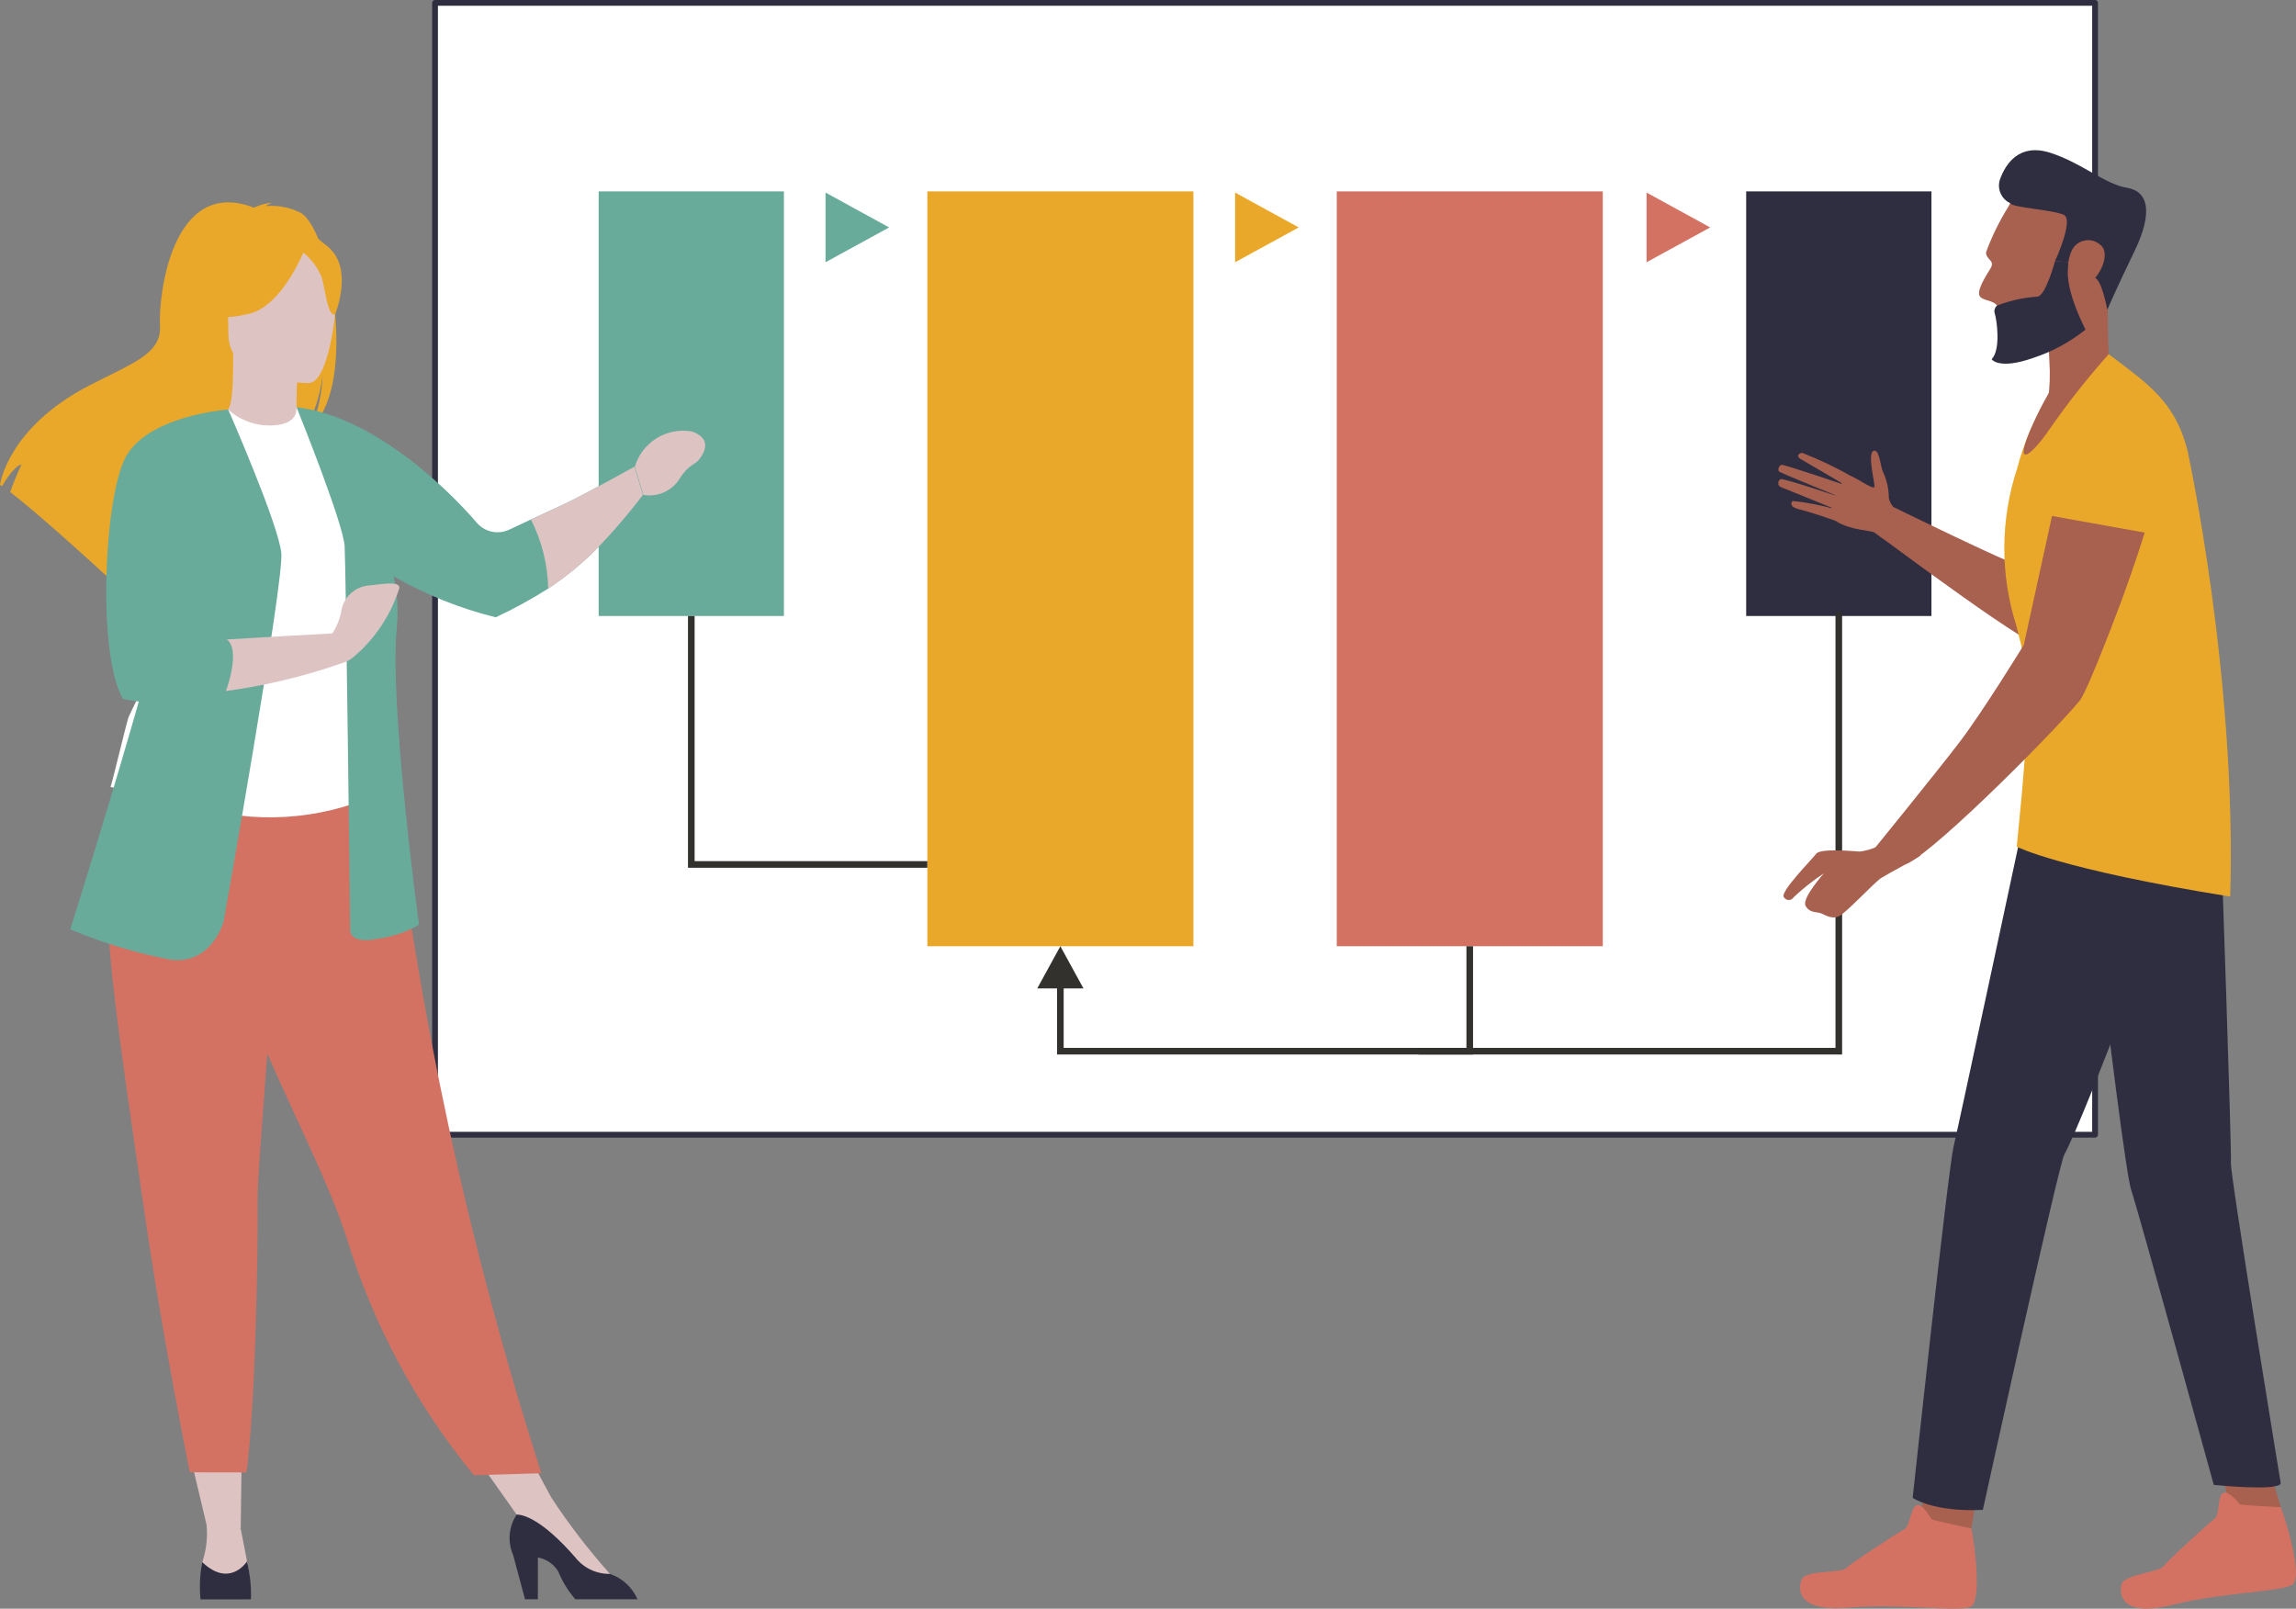 <?xml version="1.0" encoding="UTF-8"?>
<svg id="Layer_1" data-name="Layer 1" xmlns="http://www.w3.org/2000/svg" width="540.7" height="378.85" viewBox="0 0 540.7 378.85">
  <rect x="0" y="0" width="540.7" height="378.85" fill="#808080" stroke="none"/>
  <rect x="102.45" y=".68" width="390.93" height="266.55" fill="#fff"/>
  <path d="M493.38,267.91H102.45c-.37,0-.68-.3-.68-.68V.68C101.77,.3,102.08,0,102.45,0H493.38c.37,0,.68,.3,.68,.68h0V267.23c0,.37-.3,.68-.68,.68h0Zm-390.25-1.36H492.7V1.36H103.13V266.55Z" fill="#2f2e41"/>
  <rect x="218.39" y="45.07" width="62.65" height="177.77" fill="#eaa82a"/>
  <rect x="314.8" y="45.07" width="62.65" height="177.77" fill="#d37263"/>
  <rect x="140.98" y="45.07" width="43.63" height="100" fill="#69ab9b"/>
  <rect x="411.22" y="45.07" width="43.63" height="100" fill="#2f2e41"/>
  <polyline points="194.41 45.35 209.39 53.56 194.41 61.76" fill="#69ab9b"/>
  <polyline points="244.27 232.77 249.71 222.84 255.15 232.77" fill="#32312d"/>
  <polyline points="290.86 45.35 305.84 53.56 290.86 61.76" fill="#eaa82a"/>
  <polyline points="387.76 45.35 402.74 53.56 387.76 61.76" fill="#d37263"/>
  <polygon points="43.68 338.19 48.89 360.11 56.69 360.07 56.97 338.19 43.68 338.19" fill="#dec3c3"/>
  <polygon points="109.27 339.13 124.08 360.11 129.85 352.7 120.94 336.24 109.27 339.13" fill="#dec3c3"/>
  <path d="M70.76,50.1c-2.52-1.28-5.36-1.82-8.17-1.56,.5-.41,1.09-.7,1.72-.82-1.57,.11-3.1,.51-4.52,1.18-19.46-7.5-22.52,21.16-22.11,27.81,.41,6.66-6.54,8.83-16.67,14.08C1.7,100.79,0,114.19,0,114.19c.15,.09,.31,.19,.47,.3,.96-1.62,2.93-4.67,4.6-5.13-1,2.13-1.9,4.3-2.68,6.52,5.7,4.34,16.36,13.94,23.79,20.75-.11-1.43,.06-2.86,.51-4.22l.92,5.53c3.98,3.66,6.72,6.23,6.72,6.23-.49-5.38,24.33-33.77,37.28-42.27,2.3-4.18,3.78-8.75,4.36-13.49-.15,4.19-1.05,8.32-2.65,12.2,10.97-10.09,4.58-46.47-2.55-50.52Z" fill="#eaa82a"/>
  <path d="M70.84,102.32c-3.36,1.83-7.22,2.53-11,2.01-3.22-1.37-5.83-3.87-7.33-7.03,1.89-.38,2.44-2.98,2.4-14.16l.86,.17,14.39,2.85s-.33,4.53-.34,8.79c0,3.58,.21,6.98,1.03,7.36Z" fill="#dec3c3"/>
  <path d="M54.28,81.75c-2.39-3.82-4.16-7.99-5.23-12.37-.72-4.07,1.35-19.16,16.51-16.98,3.05,.42,5.97,1.53,8.54,3.23,3.29,2.22,8.04,7.02,2.73,20.19l-1.38,4.45-21.17,1.49Z" fill="#eaa82a"/>
  <path d="M127.5,346.95l-7.63,.23-8.26,.25c-13.41-16.32-23.52-35.09-29.77-55.27-.25-.79-.51-1.59-.79-2.4-5.85-17.07-17.99-38.5-24.39-57.89-1.02-3.09-1.93-6-2.75-8.75-.26-.88-.52-1.75-.76-2.6-3.67-12.61-6.13-25.54-7.34-38.62l46.18,.37c6.42,55.92,18.31,111.07,35.49,164.67Z" fill="#d37263"/>
  <path d="M85.54,155.74c-.12,21.98,3.22,31.4,3.22,31.4-13.64,6.06-29,7-43.27,2.65-.28-.09-19.46-4.46-19.46-4.46,.39-.89,3.89-15.7,4.27-16.52,4.96-10.66,8.73-15.33,9.32-18.6,1-6.08,1.2-12.28,.57-18.41-.93-9.8-2.84-19.49-5.7-28.91,6.55-1.72,12.97-3.87,19.23-6.45,2.76,2.51,6.39,3.85,10.12,3.75,4.68-.1,6.14-2.08,5.97-4.31,4.99,2.78,8.95,5.42,8.95,5.42,4.24,7.36,12.84,14.52,13.46,25.81,.15,2.78-6.69,28.02-6.69,28.64Z" fill="#fff"/>
  <path d="M45.83,158.19c-2.02,2.86-5.89,20.22-15.52,22.41,4.96-12.38,8.73-17.8,9.32-21.61,1-7.08,1.2-14.26,.57-21.39,3.22-5.65,5.63-9.52,5.63-9.52,.25-.91,5.12-15.97,6.68-2.51,.78,11.28-1.53,22.56-6.68,32.62Z" fill="#4ac6f0"/>
  <path d="M72.84,90.21s-19.05,.31-19.06-11.55c-.01-11.87-2.48-19.82,9.68-20.52,12.16-.7,14.53,3.82,15.5,7.78,.97,3.96-1.16,23.9-6.12,24.29Z" fill="#dec3c3"/>
  <path d="M78.39,59.32c-2.94-3.56-5.16-2.79-6.41-1.72-4.12-6.15-17.13,2.74-17.13,2.74-.84,5.19-3.46,9.92-7.41,13.39,0,0,3.47,2.14,11.48,.09,6.3-1.62,10.87-10.59,12.53-14.33,1.84,1.51,3.29,3.43,4.24,5.61,.95,3.02,1.38,9.24,3.19,9.03,0,0,3.93-9.46-.49-14.82Z" fill="#eaa82a"/>
  <path d="M48.63,358.89c.32,3.03-.02,6.1-.99,8.99,0,0-1.28,5.81,4.45,5.92,5.73,.11,7.13-.43,6.48-4s-1.88-9.73-1.88-9.73l-8.06-1.18Z" fill="#dec3c3"/>
  <path d="M59.11,376.65h-.02s-11.85,.01-11.85,.01h-.02c-.29-2.94-.15-5.89,.41-8.78,6.48,6.2,10.54-.16,10.54-.16,.71,2.92,1.03,5.92,.93,8.93Z" fill="#2f2e41"/>
  <path d="M143.65,370.66c-5.04-5.64-9.65-11.64-13.8-17.95l-7.85,4.02,17.55,16.48,4.11-.54v-2.01Z" fill="#dec3c3"/>
  <path d="M150.13,376.63h-14.65c-1.69-1.96-3.05-4.18-4.03-6.58-1.06-1.72-2.8-2.9-4.78-3.26v9.84h-3.03l-2.81-10.46c-1.35-3.1-1.03-6.67,.85-9.49,1.53,0,5.97,1.1,13.77,10.06,1.97,2.52,5.01,3.97,8.2,3.91,.04,.02,.07,.04,.12,.06,2.85,1,5.15,3.15,6.36,5.92Z" fill="#2f2e41"/>
  <path d="M149.42,109.9s-12.51,6.99-16.97,9.01c-1.59,.72-4.47,2.06-7.41,3.43-1.78,.83-3.57,1.67-5.13,2.4-2.63,1.23-5.75,.56-7.64-1.65-6.77-7.91-24.3-25.04-42.39-27.19l-.06-.03v.02s-.01,0-.01,0l.1,.19c1.02,2.53,10.94,27.32,11.25,32.55,.32,5.51,1.3,90.11,1.3,90.11,0,0-.65,3.89,6.81,2.27,3.32-.44,6.52-1.54,9.4-3.24,0,0-7.13-52.19-5.19-70.34,.32-3.92,.06-7.86-.76-11.7,7.52,4.32,15.6,7.57,24.02,9.65,4.27-1.99,8.4-4.26,12.38-6.78,3.71-2.49,7.21-5.3,10.44-8.4,4.22-4.31,8.18-8.87,11.86-13.65l-1.99-6.65Z" fill="#69ab9b"/>
  <path d="M60.67,282.44c.12,15.13-.65,49.92-2.62,64.32h-7.31c-4.04,0-6.06-.06-6.06-.06-4.94-25.04-8.46-45.76-11.02-63.61-2.1-14.65-3.97-27.21-5.4-38.03-1.45-10.88-2.45-19.99-2.81-27.69-.06-1.21-.1-2.39-.12-3.54-.02-1.15-.03-2.27-.02-3.35l39.9-3.89c-.5,26.51-4.6,67.06-4.54,75.85Z" fill="#d37263"/>
  <path d="M52.63,217.13s-2.81,10.16-12.53,8.86c-8.08-1.54-15.97-3.93-23.55-7.13,0,0,4.16-13.13,9.32-30.38,6.26-20.88,14-47.81,17.65-64.79,.88-3.82,1.54-7.69,1.98-11.58l8.24-15.66s11.86,27.01,12.51,33.81-13.61,86.87-13.61,86.87Z" fill="#69ab9b"/>
  <path d="M87.36,137.85c-3.64,.06-6.67,2.83-7.05,6.46-.37,1.73-1.06,3.38-2.04,4.86-4.66,.25-15.76,.85-25.09,1.44l-.77,12.24c9.51-1.24,18.86-3.45,27.92-6.61,1.19-.3,2.28-.89,3.18-1.73,4.94-4.25,8.59-9.81,10.54-16.03,.01-1.32-2-1.25-6.68-.64Z" fill="#dec3c3"/>
  <path d="M53.73,96.44s-19.78,1.4-24.53,11.99c-4.75,10.59-6.27,45.81-.22,56.19,7.63,1.5,15.49,1.37,23.06-.38,.18-.03,.36-.07,.54-.1,.27-.05,4.7-11.51,.49-13.78,0,0-12.43,.65-11.13-3.46s11.78-50.46,11.78-50.46Z" fill="#69ab9b"/>
  <path d="M162.83,101.59c-5.9-.97-11.61,2.58-13.33,8.31l1.99,6.65c3.52,.61,7.05-1.07,8.79-4.19,2.64-3.78,3.37-2.33,5.05-5.15,2.28-3.82-1.29-5.24-2.51-5.63Z" fill="#dec3c3"/>
  <path d="M132.45,118.91c-1.59,.72-4.47,2.06-7.41,3.43,2.55,5.05,3.94,10.61,4.06,16.26,3.87-2.51,7.47-5.41,10.75-8.66,4.12-4.22,7.98-8.69,11.55-13.39l-1.99-6.65s-12.51,6.99-16.97,9.01Z" fill="#dec3c3"/>
  <polygon points="218.38 204.36 162.02 204.36 162.02 145.07 163.58 145.07 163.58 202.8 218.38 202.8 218.38 204.36" fill="#32312d"/>
  <polygon points="346.9 248.34 248.93 248.34 248.93 229.65 250.49 229.65 250.49 246.78 345.34 246.78 345.34 222.84 346.9 222.84 346.9 248.34" fill="#32312d"/>
  <polygon points="433.81 248.34 334.05 248.34 334.05 246.78 432.25 246.78 432.25 144.15 433.81 144.15 433.81 248.34" fill="#32312d"/>
  <polygon points="537.11 354.95 534.67 346.84 523.7 348.42 525.2 355.71 537.11 354.95" fill="#a8604f"/>
  <polygon points="464.94 355.56 464.25 359.97 452.31 357.76 453.06 351.16 464.94 355.56" fill="#a8604f"/>
  <path d="M493.07,213.93s1.85,15.83,3.89,32.06c.46,3.69,.94,7.4,1.4,10.95,1.52,11.66,2.93,21.58,3.53,23.32,1.62,4.68,19.45,69.43,19.45,69.43,0,0,15.18,1.57,15.77-.35,0,0-11.96-72.85-11.74-75.51,.22-2.65-2.38-77.53-2.38-77.53,0,0-29.02,13.34-29.91,17.65Z" fill="#2f2e41"/>
  <path d="M477.03,191.2s-15.65,73.23-16.97,78.84c-1.33,5.61-9.63,82.71-9.63,82.71,0,0,4.87,3.41,16.53,2.82,0,0,17.74-80.93,19.16-83.61,5.5-10.43,24.54-62.12,27.2-69.35,2.43-5.4,5.82-10.33,10-14.53,0,0-19.18-11.23-46.28,3.12Z" fill="#2f2e41"/>
  <path d="M436.43,112.4c-3.87-2.22-7.91-4.15-12.07-5.77-1.03,.25-1.29,.9-.28,1.5,1.01,.61,10.52,6.14,10.52,6.14,0,0-14.13-4.81-15.03-4.8-.52,0-1.09,1.23-.57,1.6,.51,.38,14.29,5.99,14.29,5.99,0,0-13.2-4.46-13.94-4.22-.51,.25-.72,.88-.47,1.39,.11,.22,.3,.4,.53,.49,.96,.4,13.01,5.28,13.01,5.28-3.36-1-6.8-1.68-10.29-2.01-.31,.37-.84,1.4,1.7,1.99,2.54,.59,8.42,2.65,8.42,2.65l4.19-10.24Z" fill="#a8604f"/>
  <path d="M448.15,121.4s-3.52-2.22-3.35-4.67c-.08-2.01-.57-3.99-1.45-5.81-.5-1.17-.79-5.35-2.17-4.73-1.38,.62,.18,6.9,.26,8.29,.08,1.38-4.59-2.4-5.93-2.39-1.35,.01-6.58,8.46-3.11,10.66,3.47,2.21,8.49,2.16,9.04,2.67,.79,.62,1.61,1.19,2.47,1.71l4.24-5.73Z" fill="#a8604f"/>
  <path d="M484.73,112.19s-8.04,20.82-9.69,20.74c-1.65-.08-29.16-13.53-29.16-13.53,0,0-4.33,6.19-2.98,7.08,1.89,1.25,36.83,27.68,39.54,26.37,2.71-1.31,3.93-17.51,3.93-17.51,0,0,6.75-22.24-1.64-23.15Z" fill="#a8604f"/>
  <path d="M482.34,79.87s.06,.77,.13,1.98c.05,.88,.11,2,.15,3.2,.21,2.99,.11,6-.29,8.97-.81,3.33,14.29-10.22,14.29-10.22-.42-7.8-.29-15.62,.39-23.4,1.14-12.34-14.67,19.49-14.67,19.49Z" fill="#a8604f"/>
  <path d="M474.85,147.4c.36,1.39,.72,2.84,1.09,4.36,.17,.7,.32,1.42,.47,2.17,2.06,10.72,.24,28.05-1.48,45.47,0,0,10.15,5.29,50.27,11.75,1.59-52.03-10.11-105.31-10.11-105.31-2.98-11.3-9.17-15.37-18.49-22.43,0,0-1-.12-13.68,8.95-3.58,5.55-6.25,11.63-7.91,18.02-3.95,12.02-4,24.97-.15,37.02Z" fill="#eaa82a"/>
  <path d="M487.1,103.88s3.65-12.5,16.84-6.91c7.26,3.08,7.39,12.28-4.16,44.02,0,0-8.04,21.64-10.03,24.04-7.24,8.71-37.84,39.19-41.61,38.57l-7.29-3.04s15.09-18.55,20.62-25.79c5.56-7.28,15.13-22.9,15.13-22.9l10.5-48Z" fill="#a8604f"/>
  <path d="M496.6,83.41c-5.07,5.68-9.79,11.67-14.12,17.93-4.03,5.88-8.7,9.67-3.84-1.24,1.17-2.63,2.48-5.2,3.93-7.69,0,0,5.87-8.89,14.03-9Z" fill="#a8604f"/>
  <path d="M472.93,48.73c-2.1,3.37-3.85,6.95-5.22,10.68-.02,1.85,2.22,1.85,1.05,3.79-1.17,1.94-3.55,5.56-2.4,6.73,1.14,1.17,3.88,.6,4.45,3.12,.57,2.52,3.74,10.19,7.24,10.17,3.5-.02,15.52-6.08,16.32-8.54,.8-2.47,5.37-16.24,6.82-18.88,1.45-2.65-23.86-15.43-26.06-11.24l-2.2,4.18Z" fill="#a8604f"/>
  <path d="M473.39,47.84c-2.09-.97-3.13-3.36-2.42-5.55,1.34-3.72,4.55-8.67,11.9-6.3,7.35,2.37,12.9,7.4,17.98,8.22,5.08,.82,6.26,5.77,1.79,14.99-4.46,9.22-6.38,13.76-6.38,13.76,0,0-1.41-7.95-3.34-7.64-1.93,.31-5.03-4.94-5.03-4.94l-.51,1.35-3.43-.23s4.47-9.66,2.1-10.88c-2.37-1.22-12.29-1.71-12.67-2.78Z" fill="#2f2e41"/>
  <path d="M483.96,61.5s-2.27,8.27-4.15,8.36c-3.26,.21-6.46,.92-9.5,2.09-.56,.46-.78,1.23-.54,1.92,.4,1.2,1.53,8.35-.74,10.73,0,0,1.62,2.55,9.72-.29,4.5-1.46,8.69-3.73,12.38-6.69,0,0-5.81-11.07-3.73-15.89l-3.43-.23Z" fill="#2f2e41"/>
  <path d="M487.9,58.97c1.03-2.12,3.58-3.01,5.71-1.99,.34,.16,.66,.37,.94,.62,3.12,2.25-1.03,9.78-4.26,9.63-3.23-.15-4.15-4.36-2.39-8.27Z" fill="#a8604f"/>
  <path d="M506.81,125.74l-25.68-4.61s1.5-29.24,16.65-28.02c15.15,1.23,13.1,15.26,9.04,32.63Z" fill="#eaa82a"/>
  <path d="M442.04,199.39c-1.29,.59-2.66,.98-4.06,1.16-1.29-.07-9.24-.85-10.27,.51-1.03,1.37-8.65,9.06-7.62,10.22,.37,.64,1.2,.86,1.84,.49,.2-.12,.37-.28,.49-.49,2.2-2.07,4.58-3.95,7.1-5.61,0,0-5.23,5.87-4.33,7.61,.9,1.75,2.52,1.42,3.49,1.75,.97,.32,2.58,1.55,4.33,.78,1.74-.78,8.4-8.02,10.01-9.05,1.62-1.03,9.23-5,9.3-5.38-3.38-.85-6.81-1.51-10.27-1.98Z" fill="#a8604f"/>
  <path d="M464.25,359.97s-9.01-1.91-9.32-2.19c-.31-.28-2.19-3.89-3.6-3.29-1.41,.6-1.5,4.95-2.88,5.66-1.38,.71-12.3,7.81-13.65,9.12s-9.51,.38-10.49,2.67c-.98,2.29-1.15,7.74,11.06,6.67,12.22-1.07,26.1,1.16,28.75-.23,2.65-1.4,.9-14.88,.13-18.4Z" fill="#d37263"/>
  <path d="M537.11,354.95s-9.2-.44-9.55-.67c-.35-.23-2.78-3.48-4.08-2.67-1.3,.81-.69,5.12-1.94,6.04-1.25,.93-10.89,9.68-12.01,11.18-1.12,1.5-9.33,1.89-9.93,4.31-.6,2.42,.1,7.82,11.99,4.81,11.89-3.01,25.95-3.03,28.34-4.83,2.39-1.8-1.49-14.83-2.82-18.18Z" fill="#d37263"/>
</svg>